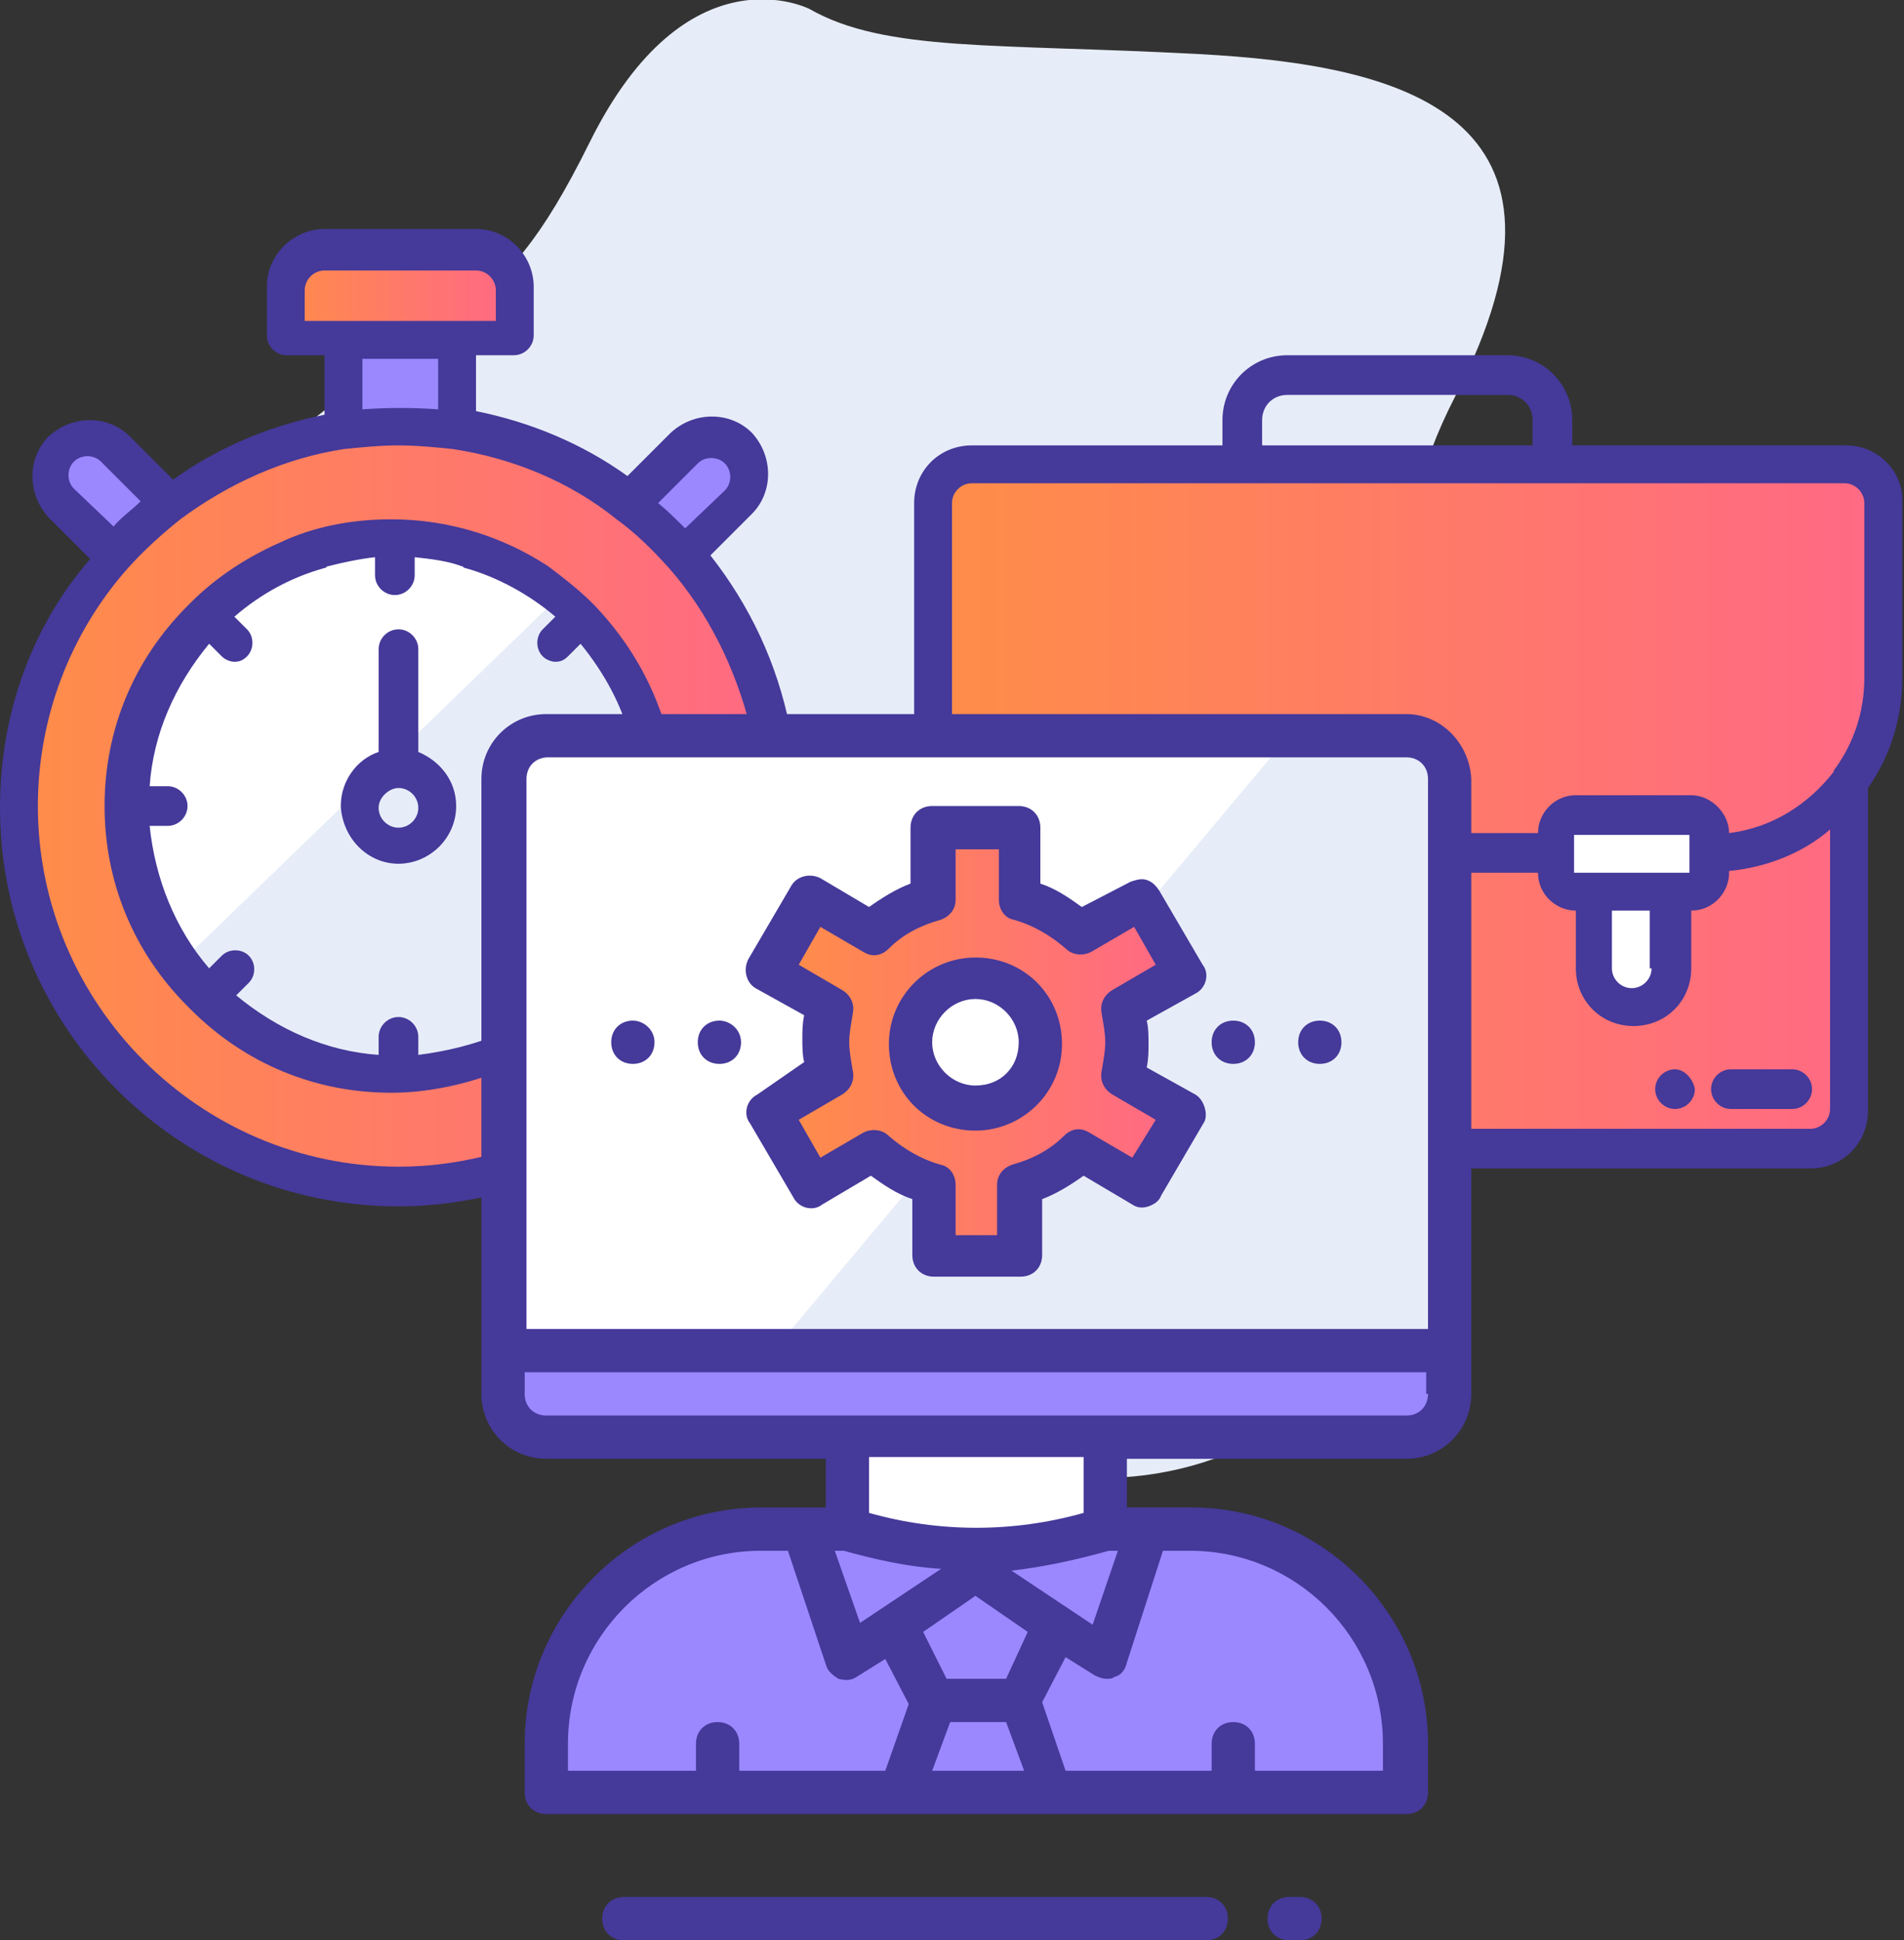 <?xml version="1.0" encoding="utf-8"?>
<!-- Generator: Adobe Illustrator 17.1.0, SVG Export Plug-In . SVG Version: 6.00 Build 0)  -->
<!DOCTYPE svg PUBLIC "-//W3C//DTD SVG 1.1//EN" "http://www.w3.org/Graphics/SVG/1.1/DTD/svg11.dtd">
<svg version="1.1" id="Layer_1" xmlns="http://www.w3.org/2000/svg" xmlns:xlink="http://www.w3.org/1999/xlink" x="0px" y="0px"
	 width="105.6px" height="107.6px" viewBox="0 0 105.6 107.6" enable-background="new 0 0 105.6 107.6" xml:space="preserve">
<rect x="0" y="0" width="105.6" height="107.6" fill="#333333" stroke="none"/>
<g>
	<g>
		<path fill="#E7EDF8" d="M44.9,0.5c0,0-6.8-3.5-12.2,7.4s-7.2,7.8-21.1,20.2s-12.7,27.2,0,34.7c12.7,7.5,22.9-1.5,34.4,11.8
			s30.5,7.5,34.4-8.8c3.9-16.3-7.8-28.1,0.3-43.8c8.1-15.7-3-18.4-14.2-19S49.1,2.9,44.9,0.5z"/>
	</g>
</g>
<g>
	<linearGradient id="SVGID_1_" gradientUnits="userSpaceOnUse" x1="52.148" y1="44.912" x2="104.148" y2="44.912">
		<stop  offset="0" style="stop-color:#FF8D48"/>
		<stop  offset="1" style="stop-color:#FF6985"/>
	</linearGradient>
	<path fill="url(#SVGID_1_)" d="M100.2,63.9H52.1V27.4c0-0.8,0.7-1.5,1.5-1.5h49.2c0.8,0,1.4,0.6,1.4,1.4v14l-2,5.3V62
		C102.1,63.1,101.3,63.9,100.2,63.9z"/>
	<linearGradient id="SVGID_2_" gradientUnits="userSpaceOnUse" x1="1" y1="44.569" x2="43.565" y2="44.569">
		<stop  offset="0" style="stop-color:#FF8D48"/>
		<stop  offset="1" style="stop-color:#FF6985"/>
	</linearGradient>
	<circle fill="url(#SVGID_2_)" cx="22.3" cy="44.6" r="21.3"/>
	<linearGradient id="SVGID_3_" gradientUnits="userSpaceOnUse" x1="15.148" y1="16.412" x2="28.148" y2="16.412">
		<stop  offset="0" style="stop-color:#FF8D48"/>
		<stop  offset="1" style="stop-color:#FF6985"/>
	</linearGradient>
	<path fill="url(#SVGID_3_)" d="M26.4,18.9h-9.5c-1,0-1.8-0.8-1.8-1.8v-1.5c0-1,0.8-1.8,1.8-1.8h9.5c1,0,1.8,0.8,1.8,1.8v1.5
		C28.1,18.1,27.4,18.9,26.4,18.9z"/>
	<rect x="47.1" y="79.9" fill="#FFFFFF" width="14" height="5"/>
	<rect x="28.1" y="74.9" fill="#9B88FF" width="52" height="4"/>
	<circle fill="#FFFFFF" cx="22.3" cy="44.5" r="15"/>
	<path fill="#E7EDF8" d="M37.3,44.5c0,8.3-6.7,14.4-15,15c-7.2,0.5-12.2-6.2-12.2-6.2l21.3-20.6C31.4,32.6,37.3,37.4,37.3,44.5z"/>
	<path fill="#FFFFFF" d="M78.2,74.9H30.1c-1.1,0-1.9-0.9-1.9-1.9V42.8c0-1.1,0.9-1.9,1.9-1.9h48.2c1.1,0,1.9,0.9,1.9,1.9V73
		C80.1,74.1,79.3,74.9,78.2,74.9z"/>
	<path fill="#E7EDF8" d="M78.2,74.9H42.9l28.5-34h6.8c1.1,0,1.9,0.9,1.9,1.9V73C80.1,74.1,79.3,74.9,78.2,74.9z"/>
	<path fill="#FFFFFF" d="M94.1,45.4c-1.6-1.1-3.8-0.8-5.6-0.4c-1.7-0.5-3.6,1.8-2,3.3c0.1,0.1,0.2,0.2,0.3,0.2
		c0.3,0.3,0.8,0.5,1.3,0.6c0.1,0.5,0.3,1,0.6,1.4c-0.5,2-0.6,4.4,1.7,5.2c1.2,0.4,2.6-0.7,2.5-1.9c0-1-0.1-2-0.2-3
		c0-0.1,0.1-0.3,0.1-0.4c0.1-0.4,0.1-0.8,0-1.1c0.3-0.1,0.5-0.2,0.8-0.3C95.3,48.4,95.6,46.4,94.1,45.4z"/>
	<path fill="#9B88FF" d="M23.9,18.9c-1,0-1.9,0-2.9,0c-1,0-1.6,0.6-1.8,1.3c-0.5,0.5-0.8,1.3-0.6,2c0.3,1.1,1.4,1.6,2.5,1.4
		c0.3-0.1,0.5-0.1,0.9,0c-0.3,0,0.4,0.1,0.4,0.1c0.3,0.1,0.7,0.2,1,0.2c1.3,0,2.3-0.7,2.7-1.9C26.4,20.5,25.3,18.9,23.9,18.9z"/>
	<path fill="#9B88FF" d="M7.8,26c-0.4-0.2-0.8-0.4-1.1-0.6c0,0-0.1-0.1-0.1-0.1c0,0,0,0,0,0c-0.1-0.1-0.1-0.2,0,0c0,0,0,0,0,0
		c-0.4-0.9-1.3-1.5-2.4-1.2c-1,0.3-1.8,1.4-1.4,2.5c0.6,1.5,1.7,2.4,3.1,3c1,0.5,2.1,0.3,2.7-0.7C9.1,27.9,8.8,26.5,7.8,26z"/>
	<path fill="#9B88FF" d="M41.1,25.3c-0.6-0.9-1.8-1.3-2.7-0.7c-1,0.6-1.8,1.4-2.4,2.4c-0.6,0.9-0.2,2.2,0.7,2.7
		c1,0.6,2.2,0.2,2.7-0.7c0,0,0.1-0.2,0.2-0.2c0.1-0.1,0.1-0.2,0.2-0.2c0,0,0.1-0.1,0.2-0.2c0.1-0.1,0.3-0.2,0.4-0.3
		C41.4,27.5,41.7,26.2,41.1,25.3z"/>
	<linearGradient id="SVGID_4_" gradientUnits="userSpaceOnUse" x1="50.141" y1="93.796" x2="58.403" y2="93.796">
		<stop  offset="0" style="stop-color:#FF8D48"/>
		<stop  offset="1" style="stop-color:#FF6985"/>
	</linearGradient>
	<path fill="url(#SVGID_4_)" d="M58.1,96.5c-0.4-0.6-0.8-1.3-1.2-1.9c-0.4-0.6-0.3-0.9-0.1-1.3c0.2-0.2,0.3-0.4,0.5-0.6
		c0.4-0.7,0.5-1.4,0.2-2.1c-0.1-0.3-0.2-0.6-0.4-0.8c-0.1-0.2-0.2-0.4-0.3-0.5c-0.2-0.3-0.5-0.5-0.8-0.7c-0.5-0.8-1.6-1.3-2.7-0.7
		c-1.4,0.8-3.1,1.6-3.1,3.5c0,1.2,0.8,2.1,1.8,2.7c-0.2,0.2-0.4,0.4-0.6,0.7c-0.3,0.5-0.6,1-0.9,1.6c-0.7,1.2,0,2.5,1.2,2.9
		c1.8,0.6,4.7,1.5,6.1-0.3C58.4,98.3,58.7,97.3,58.1,96.5z"/>
	<linearGradient id="SVGID_5_" gradientUnits="userSpaceOnUse" x1="43.268" y1="57.794" x2="65.003" y2="57.794">
		<stop  offset="0" style="stop-color:#FF8D48"/>
		<stop  offset="1" style="stop-color:#FF6985"/>
	</linearGradient>
	<path fill="url(#SVGID_5_)" d="M64.4,61.7c-0.6-0.6-1.3-1-1.9-1.3c-0.3-0.1-0.5-0.3-0.8-0.4c0.2-0.4,0.4-0.9,0.5-1.3
		c0.3-0.9,0.3-2,0.4-2.9c0-0.3,1.5-1.2,1.8-1.6c0.7-0.9,0.8-2,0-2.8c-0.6-0.7-1.3-1-2.2-0.8c-0.6,0.1-1.2,0.4-1.6,0.6
		c-0.2-0.1-0.4-0.2-0.6-0.3c-0.9-0.2-1.8-0.4-2.7-0.5c-0.4-0.2-0.7-0.4-1-0.7c0.1-0.5,0.2-1,0.3-1.5c0.4-2.5-3.4-3.6-3.9-1.1
		c-0.6,3.2-2.3,5.4-6.4,3.5c-2.4-1.1-4.1,1.9-2,3.5c0.6,0.4,1.1,0.8,1.7,1.1c-0.4,0.8-0.6,1.7-0.1,2.9c0.5,1.3-2.6,3.6-2.1,5.6
		c0.3,1.2,1.9,1.9,2.9,1.2c0.6-0.4,1.2-0.7,1.9-1c0,0,0,0,0,0c1.5,1.2,3.7,1.4,3.4,3.7c-0.2,1.8,2.3,2.6,3.4,1.4
		c1-1,1.2-1.5,1.6-2.8c0.2-0.3,0.2-0.5,0-0.7c0.8-0.5,3.9-1.9,4.6-1.2C63.5,66.1,66.3,63.5,64.4,61.7z M56.3,60.7
		c-0.1,0.1-0.2,0.2-0.3,0.4c-0.1-0.1-0.2-0.2-0.3-0.3c-0.6,0.6-1.3,0.9-2.1,0.9c-1-0.1-1.8-0.5-2.3-1.4c-0.2-0.4-0.4-0.8-0.5-1.2
		c-0.1-0.1-0.2-0.1-0.3-0.2c-0.2-0.2-0.4-0.3-0.7-0.4c0.3-0.2,0.5-0.4,0.7-0.7c0,0,0-0.1,0-0.1c-0.1-0.5,0.2-1,0.5-1.3
		c0.1-0.8,0.7-1.4,1.5-1.7c0,0,0.1,0,0.1,0c0.1-0.2,0.2-0.3,0.4-0.5c0.2-0.1,0.3-0.2,0.5-0.3c0,0,0,0,0,0c0.2,0.1,0.3,0.3,0.5,0.4
		c1.2-0.1,2.4,0.2,3,1.4c0.1,0.3,0.2,0.6,0.3,0.9c0.4,0.1,0.7,0.2,1.1,0.3C58.2,58.4,57.6,59.5,56.3,60.7z"/>
	<path fill="#9B88FF" d="M78.6,97.2c-0.8-3.7-2.4-8.5-6.3-10c-1.7-1.5-3.5-2-5.5-1.9c-1-0.3-2.1-0.5-3.1-0.6
		c-2.7-0.3-5.7,1.5-8.5,1.5c-0.1,0-0.3,0-0.4,0c-3.5-0.6-7-1.3-10.3-1.3c-1.6,0-2.9,0.3-3.7,1c-5.4,0.6-9.8,2.8-10,9.7
		c0,0.3,0.1,0.5,0.2,0.8c0,0.1-0.1,0.2-0.1,0.2c-1,2.2,1.9,4.1,3.2,2.5c5.5,2.2,12.8,0.4,18.5,0.3c7.9-0.1,16.3,1.6,24.2,0.6
		C77.9,99.5,78.9,98.5,78.6,97.2z"/>
</g>
<g>
	<g>
		<g>
			<g>
				<g>
					<path fill="#45399A" d="M73.2,56.6c-0.7,0-1.2,0.5-1.2,1.2c0,0.7,0.5,1.2,1.2,1.2c0.7,0,1.2-0.5,1.2-1.2S73.9,56.6,73.2,56.6z"
						/>
				</g>
			</g>
			<g>
				<g>
					<path fill="#45399A" d="M68.4,56.6c-0.7,0-1.2,0.5-1.2,1.2c0,0.7,0.5,1.2,1.2,1.2c0.7,0,1.2-0.5,1.2-1.2S69.1,56.6,68.4,56.6z"
						/>
				</g>
			</g>
			<g>
				<g>
					<path fill="#45399A" d="M39.9,56.6c-0.7,0-1.2,0.5-1.2,1.2c0,0.7,0.5,1.2,1.2,1.2s1.2-0.5,1.2-1.2S40.5,56.6,39.9,56.6z"/>
				</g>
			</g>
			<g>
				<g>
					<path fill="#45399A" d="M35.1,56.6c-0.7,0-1.2,0.5-1.2,1.2c0,0.7,0.5,1.2,1.2,1.2s1.2-0.5,1.2-1.2S35.7,56.6,35.1,56.6z"/>
				</g>
			</g>
			<g>
				<g>
					<path fill="#45399A" d="M66.3,60.7l-2.7-1.5c0.1-0.5,0.1-0.9,0.1-1.3s0-0.9-0.1-1.3l2.7-1.5c0.6-0.3,0.8-1.1,0.4-1.6l-2.4-4.1
						c-0.2-0.3-0.4-0.5-0.7-0.6c-0.3-0.1-0.6,0-0.9,0.1L60,50.3c-0.7-0.5-1.4-1-2.3-1.3v-3.1c0-0.7-0.5-1.2-1.2-1.2h-4.8
						c-0.7,0-1.2,0.5-1.2,1.2V49c-0.8,0.3-1.6,0.8-2.3,1.3l-2.7-1.6c-0.6-0.3-1.3-0.1-1.6,0.4l-2.4,4.1c-0.3,0.6-0.1,1.3,0.4,1.6
						l2.7,1.5c-0.1,0.5-0.1,0.9-0.1,1.3s0,0.9,0.1,1.3L42,60.7c-0.6,0.3-0.8,1.1-0.4,1.6l2.4,4.1c0.3,0.6,1.1,0.8,1.6,0.4l2.7-1.6
						c0.7,0.5,1.4,1,2.3,1.3v3.1c0,0.7,0.5,1.2,1.2,1.2h4.8c0.7,0,1.2-0.5,1.2-1.2v-3.1c0.8-0.3,1.6-0.8,2.3-1.3l2.7,1.6
						c0.3,0.2,0.6,0.2,0.9,0.1c0.3-0.1,0.6-0.3,0.7-0.6l2.4-4.1C67,61.8,66.8,61,66.3,60.7z M62.8,64.2l-2.4-1.4
						c-0.5-0.3-1-0.2-1.4,0.2c-0.8,0.8-1.8,1.3-2.9,1.6c-0.5,0.2-0.8,0.6-0.8,1.1v2.8H53v-2.8c0-0.5-0.3-1-0.8-1.1
						c-1.1-0.3-2.1-0.9-2.9-1.6c-0.4-0.4-1-0.4-1.4-0.2l-2.4,1.4l-1.2-2.1l2.4-1.4c0.5-0.3,0.7-0.8,0.6-1.3
						c-0.1-0.6-0.2-1.1-0.2-1.6s0.1-1,0.2-1.6c0.1-0.5-0.1-1-0.6-1.3l-2.4-1.4l1.2-2.1l2.4,1.4c0.5,0.3,1,0.2,1.4-0.2
						c0.8-0.8,1.8-1.3,2.9-1.6c0.5-0.2,0.8-0.6,0.8-1.1v-2.8h2.4v2.8c0,0.5,0.3,1,0.8,1.1c1.1,0.3,2.1,0.9,2.9,1.6
						c0.4,0.4,1,0.4,1.4,0.2l2.4-1.4l1.2,2.1l-2.4,1.4c-0.5,0.3-0.7,0.8-0.6,1.3c0.1,0.6,0.2,1.1,0.2,1.6s-0.1,1-0.2,1.6
						c-0.1,0.5,0.1,1,0.6,1.3l2.4,1.4L62.8,64.2z"/>
				</g>
			</g>
			<g>
				<g>
					<path fill="#45399A" d="M54.1,53.1c-2.6,0-4.8,2.1-4.8,4.8s2.1,4.8,4.8,4.8c2.6,0,4.8-2.1,4.8-4.8S56.8,53.1,54.1,53.1z
						 M54.1,60.2c-1.3,0-2.4-1.1-2.4-2.4c0-1.3,1.1-2.4,2.4-2.4c1.3,0,2.4,1.1,2.4,2.4C56.5,59.2,55.5,60.2,54.1,60.2z"/>
				</g>
			</g>
			<g>
				<g>
					<path fill="#45399A" d="M78,39.6H30.3c-2,0-3.6,1.6-3.6,3.6v34.1c0,2,1.6,3.6,3.6,3.6h15.5v2.7h-1.2c0,0,0,0,0,0h-2.4
						c-7.2,0-13.1,5.9-13.1,13.1v2.7c0,0.7,0.5,1.2,1.2,1.2h28c0,0,0,0,0,0c0,0,0,0,0,0H78c0.7,0,1.2-0.5,1.2-1.2v-2.7
						c0-7.2-5.9-13.1-13.1-13.1h-2.4c0,0,0,0,0,0h-1.2v-2.7H78c2,0,3.6-1.6,3.6-3.6V43.2C81.5,41.2,79.9,39.6,78,39.6z M49.1,98.2
						H41v-1.5c0-0.7-0.5-1.2-1.2-1.2s-1.2,0.5-1.2,1.2v1.5h-7.1v-1.5l0,0c0-5.9,4.8-10.7,10.7-10.7h1.5l2.1,6.3
						c0.1,0.4,0.4,0.6,0.7,0.8c0.4,0.1,0.7,0.1,1-0.1l1.6-1l1.3,2.5L49.1,98.2z M60.1,83.9c-3.9,1.1-8,1.1-11.9,0v-3.1h11.9V83.9z
						 M61.5,86H62l-1.4,4.1l-4.5-3C57.9,86.9,59.7,86.5,61.5,86z M52.2,87l-4.5,3L46.3,86h0.5C48.6,86.5,50.4,86.9,52.2,87z
						 M51.7,98.2l1-2.7h3.1l1,2.7H51.7z M55.8,93.1h-3.3l-1.3-2.6l2.9-2l2.9,2L55.8,93.1z M64.5,86h1.5c5.9,0,10.7,4.8,10.7,10.7
						v1.5h-7.1v-1.5c0-0.7-0.5-1.2-1.2-1.2c-0.7,0-1.2,0.5-1.2,1.2v1.5h-8.1l-1.3-3.8l1.3-2.5l1.6,1c0.2,0.1,0.4,0.2,0.7,0.2
						c0.1,0,0.3,0,0.4-0.1c0.4-0.1,0.6-0.4,0.7-0.8L64.5,86z M79.2,77.3c0,0.7-0.5,1.2-1.2,1.2H30.3c-0.7,0-1.2-0.5-1.2-1.2v-1.2h50
						V77.3z M79.2,73.7h-50V43.2c0-0.7,0.5-1.2,1.2-1.2H78c0.7,0,1.2,0.5,1.2,1.2V73.7z"/>
				</g>
			</g>
		</g>
		<g>
			<g>
				<path fill="#45399A" d="M70.3,106.4c0,0.7,0.5,1.2,1.2,1.2h0.6c0.7,0,1.2-0.5,1.2-1.2s-0.5-1.2-1.2-1.2h-0.6
					C70.8,105.2,70.3,105.7,70.3,106.4z"/>
			</g>
		</g>
		<g>
			<g>
				<path fill="#45399A" d="M33.4,106.4c0,0.7,0.5,1.2,1.2,1.2h32.3c0.7,0,1.2-0.5,1.2-1.2s-0.5-1.2-1.2-1.2H34.6
					C33.9,105.2,33.4,105.7,33.4,106.4z"/>
			</g>
		</g>
		<g>
			<path fill="#45399A" d="M27.9,65.8c-0.1-0.6-0.2-1.2-0.2-1.9c-1.8,0.5-3.6,0.8-5.6,0.8c-11,0-20-9-20-20c0-4.9,1.8-9.6,5-13.2
				c0.9-1,1.9-1.9,2.9-2.7c2.7-2,5.8-3.4,9.1-3.9c1-0.1,2-0.2,3-0.2s2,0.1,3,0.2c3.3,0.5,6.5,1.8,9.1,3.9c1.1,0.8,2,1.7,2.9,2.7
				c2.2,2.5,3.7,5.6,4.5,8.8c0.7-0.1,1.5-0.1,2.2,0c-0.7-3.5-2.2-6.7-4.4-9.5l2.3-2.3c1.2-1.2,1.2-3.2,0-4.5c-1.2-1.2-3.2-1.2-4.5,0
				l-2.4,2.4c-2.5-1.8-5.4-3-8.4-3.6v-3.1h2.1c0.6,0,1.1-0.5,1.1-1.1v-2.7c0-1.7-1.4-3.2-3.2-3.2h-8.4c-1.7,0-3.2,1.4-3.2,3.2v2.7
				c0,0.6,0.5,1.1,1.1,1.1h2.1V23c-3,0.6-5.9,1.8-8.4,3.6l-2.4-2.4c-1.2-1.2-3.2-1.2-4.5,0c-1.2,1.2-1.2,3.2,0,4.5l2.3,2.3
				C1.7,34.8,0,39.7,0,44.8C0,57,9.9,66.9,22.1,66.9c2,0,4-0.3,5.9-0.8C28,66,28,65.9,27.9,65.8z M38.7,25.7c0.4-0.4,1.1-0.4,1.5,0
				c0.4,0.4,0.4,1.1,0,1.5L38,29.3c-0.5-0.5-1-1-1.5-1.4L38.7,25.7z M24.3,22.7c-1.4-0.1-2.8-0.1-4.2,0v-2.8h4.2V22.7z M16.9,17.8
				v-1.7c0-0.6,0.5-1.1,1.1-1.1h8.4c0.6,0,1.1,0.5,1.1,1.1v1.7H16.9z M4.1,27.1c-0.4-0.4-0.4-1.1,0-1.5c0.4-0.4,1.1-0.4,1.5,0
				l2.2,2.2c-0.5,0.5-1.1,0.9-1.5,1.4L4.1,27.1z"/>
			<path fill="#45399A" d="M22.1,47.9c1.7,0,3.2-1.4,3.2-3.2c0-1.4-0.9-2.5-2.1-3v-5.7c0-0.6-0.5-1.1-1.1-1.1s-1.1,0.5-1.1,1.1v5.7
				c-1.2,0.4-2.1,1.6-2.1,3C19,46.5,20.4,47.9,22.1,47.9z M22.1,43.7c0.6,0,1.1,0.5,1.1,1.1s-0.5,1.1-1.1,1.1s-1.1-0.5-1.1-1.1
				S21.6,43.7,22.1,43.7z"/>
			<path fill="#45399A" d="M27.8,57.3c-1.4,0.6-3,1-4.6,1.2v-1c0-0.6-0.5-1.1-1.1-1.1c-0.6,0-1.1,0.5-1.1,1.1v1
				c-2.9-0.2-5.6-1.4-7.9-3.3l0.7-0.7c0.4-0.4,0.4-1.1,0-1.5c-0.4-0.4-1.1-0.4-1.5,0l-0.7,0.7c-1.9-2.2-3-5-3.3-7.9h1
				c0.6,0,1.1-0.5,1.1-1.1c0-0.6-0.5-1.1-1.1-1.1h-1c0.2-2.9,1.4-5.6,3.3-7.9l0.7,0.7c0.2,0.2,0.5,0.3,0.7,0.3
				c0.3,0,0.5-0.1,0.7-0.3c0.4-0.4,0.4-1.1,0-1.5l-0.7-0.7c1.5-1.3,3.2-2.2,5-2.7c0.1,0,0.1-0.1,0.2-0.1c0.8-0.2,1.7-0.4,2.6-0.5v1
				c0,0.6,0.5,1.1,1.1,1.1c0.6,0,1.1-0.5,1.1-1.1v-1c0.9,0.1,1.8,0.2,2.6,0.5c0.1,0,0.1,0.1,0.2,0.1c1.8,0.5,3.6,1.5,5,2.7l-0.7,0.7
				c-0.4,0.4-0.4,1.1,0,1.5c0.2,0.2,0.5,0.3,0.7,0.3c0.3,0,0.5-0.1,0.7-0.3l0.7-0.7c1.3,1.6,2.3,3.4,2.8,5.4
				c0.7-0.1,1.4-0.2,2.1-0.1c-0.7-2.8-2.1-5.3-4.1-7.4c0,0,0,0-0.1-0.1c0,0,0,0-0.1-0.1c-0.7-0.7-1.6-1.4-2.4-2c0,0,0,0,0,0
				c-2.6-1.7-5.6-2.6-8.7-2.6c-2.2,0-4.3,0.4-6.2,1.3c0,0,0,0,0,0c-1.8,0.8-3.5,1.9-4.9,3.3c0,0,0,0-0.1,0.1c0,0,0,0-0.1,0.1
				c-3,3-4.6,6.9-4.6,11.1c0,4.2,1.6,8.1,4.6,11.1c0,0,0,0,0.1,0.1c0,0,0,0,0.1,0.1c3,3,6.9,4.6,11.1,4.6c1.9,0,3.8-0.4,5.5-1
				C27.7,58.8,27.7,58,27.8,57.3z"/>
		</g>
		<g>
			<path fill="#45399A" d="M102.4,24.7H87.2v-1.4c0-2-1.6-3.6-3.6-3.6H71.4c-2,0-3.6,1.6-3.6,3.6v1.4H53.9c-1.8,0-3.2,1.4-3.2,3.2
				v13.2c0.9-0.3,1.8-0.5,2.8-0.4c0-0.1-0.1-0.2-0.2-0.4c-0.1-0.2-0.3-0.4-0.5-0.6V27.9c0-0.6,0.5-1.1,1.1-1.1h48.4
				c0.6,0,1.1,0.5,1.1,1.1v9.7c0,1.9-0.6,3.6-1.6,5c0,0-0.1,0.1-0.1,0.2c-1.4,1.8-3.4,3.1-5.8,3.4c0-1.1-1-2.1-2.1-2.1h-6.4
				c-1.2,0-2.1,1-2.1,2.1h-4.6c0.1,0.4,0.2,0.9,0.2,1.4c0,0.3,0,0.5,0,0.8h4.4c0,1.2,1,2.1,2.1,2.1v3.2c0,1.8,1.4,3.2,3.2,3.2
				c1.8,0,3.2-1.4,3.2-3.2v-3.2c1.2,0,2.1-1,2.1-2.1v-0.1c2.1-0.2,4.1-1,5.6-2.3v15.5c0,0.6-0.5,1.1-1.1,1.1H81c0,0.7,0,1.3,0,2
				c0,0.1,0,0.1,0,0.2h19.4c1.8,0,3.2-1.4,3.2-3.2V43.7c1.2-1.7,1.9-3.8,1.9-6.1v-9.7C105.6,26.1,104.1,24.7,102.4,24.7z M85.1,24.7
				H70v-1.4c0-0.8,0.6-1.4,1.4-1.4h12.2c0.8,0,1.4,0.6,1.4,1.4V24.7z M91.6,53.7c0,0.6-0.5,1.1-1.1,1.1c-0.6,0-1.1-0.5-1.1-1.1v-3.2
				h2.1V53.7z M93.7,48.4h-6.4l0-2.1h6.4V48.4z"/>
			<path fill="#45399A" d="M92.9,59.3L92.9,59.3c-0.6,0-1.1,0.5-1.1,1.1c0,0.6,0.5,1.1,1.1,1.1h0c0.6,0,1.1-0.5,1.1-1.1
				C93.9,59.8,93.4,59.3,92.9,59.3z"/>
			<path fill="#45399A" d="M99.4,59.3H96c-0.6,0-1.1,0.5-1.1,1.1c0,0.6,0.5,1.1,1.1,1.1h3.4c0.6,0,1.1-0.5,1.1-1.1
				C100.5,59.8,100,59.3,99.4,59.3z"/>
		</g>
	</g>
</g>
</svg>
